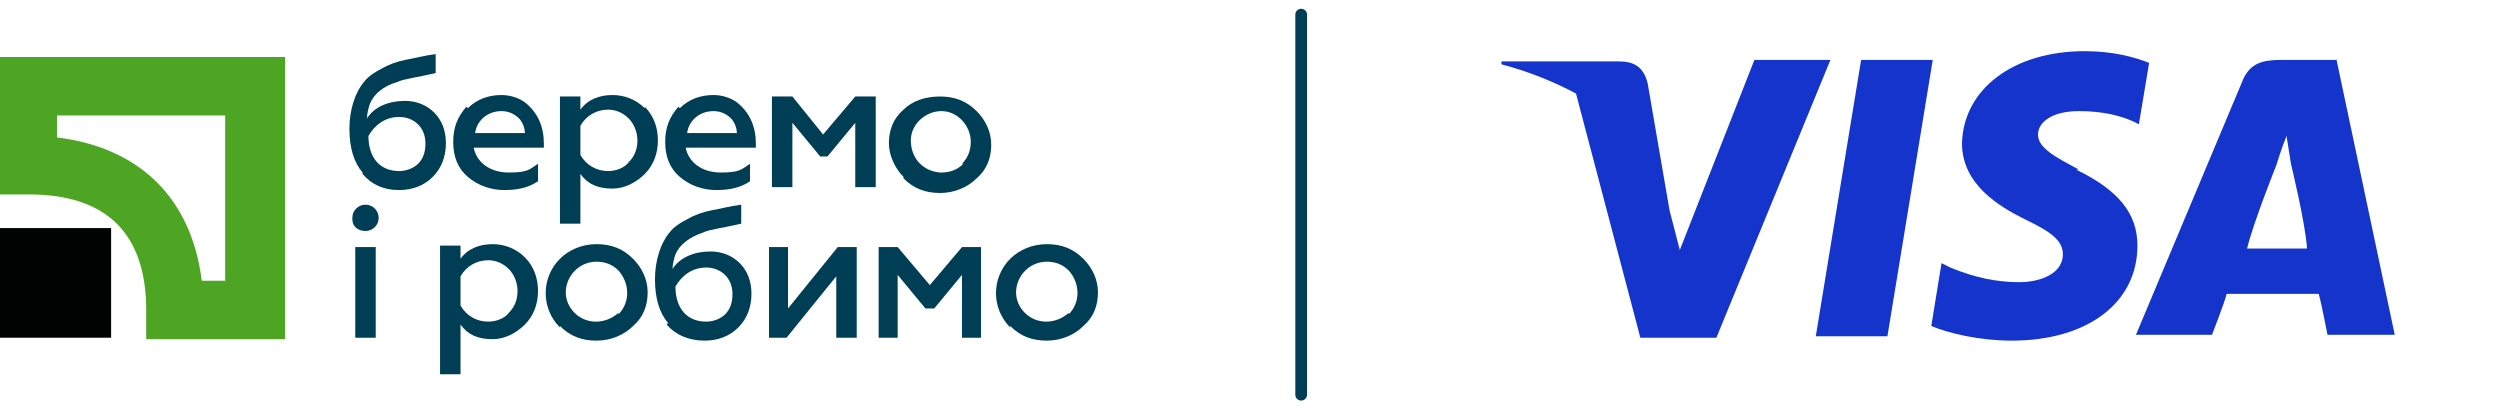 <svg width="171" height="28" viewBox="0 0 171 28" fill="none" xmlns="http://www.w3.org/2000/svg">
<path d="M7.6 15.6H0V23.1H7.6V15.6Z" fill="#010202"/>
<path d="M15.4 7.9V19.2H13.8C13.1 13.6 9.6 10.1 3.9 9.4V7.9H15.4ZM0 3.9V13.3H2C7.3 13.3 10 16 10 21.2V23.2H19.5V3.9H0Z" fill="#4EA524"/>
<path d="M28.6 11.2C29 10.8 29.1 10.3 29.1 9.8C29.1 8.7 28.3 8 27.3 8C26.3 8 25.6 8.6 25.2 9.3C25.2 10.8 26 11.7 27.3 11.7C27.8 11.7 28.3 11.5 28.6 11.2ZM24.8 11.8C24.2 11.1 23.9 10.1 23.9 8.8C23.9 7.5 24.3 6.3 24.9 5.6C25.2 5.2 25.7 4.9 26.1 4.7C26.6 4.4 27.2 4.2 27.7 4.1C28.3 4 29 3.8 29.8 3.7V5C28.5 5.3 27.6 5.4 27.2 5.6C26.2 5.9 25.6 6.4 25.3 7.1C25.2 7.4 25.1 7.8 25.1 8.1C25.6 7.3 26.6 6.9 27.7 6.9C28.5 6.9 29.2 7.2 29.7 7.7C30.2 8.2 30.5 8.9 30.5 9.8C30.5 10.7 30.2 11.5 29.6 12.1C29 12.7 28.2 13 27.3 13C26.2 13 25.4 12.6 24.8 11.9V11.8Z" fill="#003E56"/>
<path d="M35.9 9.1C35.9 8.7 35.7 8.3 35.5 8.1C35.2 7.8 34.8 7.6 34.3 7.6C33.3 7.6 32.6 8.3 32.5 9.1H35.9ZM32 7.4C32.6 6.8 33.4 6.5 34.3 6.5C34.9 6.5 35.5 6.7 35.9 7C36.8 7.7 37.2 8.7 37.2 9.8V10.1H32.4C32.6 11.1 33.5 11.8 34.8 11.8C36.1 11.8 36.2 11.6 36.8 11.2V12.4C36.2 12.8 35.5 13 34.5 13C33.6 13 32.7 12.7 32 12.1C31.3 11.5 31 10.7 31 9.7C31 8.7 31.3 8 31.9 7.3L32 7.4Z" fill="#003E56"/>
<path d="M39.7 8.7V10.6C40.1 11.3 40.8 11.7 41.6 11.7C42.1 11.7 42.7 11.5 43 11.1C43.4 10.7 43.6 10.2 43.6 9.6C43.6 9.1 43.4 8.5 43 8.1C42.6 7.7 42.1 7.5 41.6 7.5C40.8 7.5 40.1 7.9 39.7 8.6V8.7ZM44.1 7.3C44.7 7.9 45 8.7 45 9.6C45 10.5 44.7 11.3 44.1 11.9C43.5 12.5 42.7 12.9 41.9 12.9C40.9 12.9 40.2 12.6 39.7 11.9V15.3H38.3V6.6H39.7V7.5C40.2 6.8 41 6.5 41.9 6.5C42.7 6.5 43.5 6.8 44.1 7.4V7.3Z" fill="#003E56"/>
<path d="M50.4 9.1C50.4 8.7 50.2 8.3 50 8.1C49.7 7.8 49.3 7.6 48.8 7.6C47.8 7.6 47.1 8.3 47 9.1H50.4ZM46.5 7.4C47.1 6.8 47.9 6.5 48.8 6.5C49.4 6.5 50 6.7 50.4 7C51.3 7.7 51.7 8.7 51.7 9.8V10.1H46.9C47.1 11.1 48 11.8 49.3 11.8C50.6 11.8 50.7 11.6 51.3 11.2V12.4C50.7 12.8 50 13 49 13C48.1 13 47.2 12.7 46.5 12.1C45.8 11.5 45.5 10.7 45.5 9.7C45.5 8.7 45.8 8 46.4 7.3L46.5 7.4Z" fill="#003E56"/>
<path d="M52.8 12.8V6.6H54.2L56.3 9.2L58.5 6.6H59.9V12.8H58.5V8.4L56.6 10.7H56.1L54.2 8.4V12.8H52.8Z" fill="#003E56"/>
<path d="M65.8 11.2C66.2 10.8 66.4 10.3 66.4 9.7C66.4 8.6 65.5 7.6 64.4 7.6C63.3 7.6 62.3 8.5 62.3 9.6C62.3 10.8 63.1 11.7 64.3 11.8H64.4C65 11.8 65.5 11.6 65.9 11.2H65.8ZM61.8 12.1C61.2 11.5 60.8 10.6 60.8 9.8C60.8 8.9 61.1 8.1 61.8 7.5C62.4 6.9 63.3 6.6 64.3 6.6C65.3 6.6 66.1 6.9 66.8 7.6C67.4 8.2 67.8 9 67.8 9.9C67.8 10.8 67.5 11.6 66.8 12.2C66.2 12.8 65.3 13.2 64.3 13.2C63.3 13.2 62.5 12.9 61.8 12.2V12.1Z" fill="#003E56"/>
<path d="M24.3 23.1V16.9H25.7V23.1H24.3ZM24.1 14.9C24.1 14.4 24.5 14 25 14C25.5 14 25.9 14.4 25.9 14.9C25.9 15.4 25.5 15.8 25 15.8C24.5 15.8 24.1 15.5 24.1 15V14.9Z" fill="#003E56"/>
<path d="M31.5 19V20.9C31.9 21.6 32.6 22 33.4 22C33.9 22 34.5 21.8 34.8 21.4C35.2 21 35.4 20.5 35.4 19.9C35.4 19.4 35.2 18.8 34.8 18.4C34.4 18 33.9 17.8 33.4 17.8C32.6 17.8 31.9 18.2 31.5 18.9V19ZM35.9 17.6C36.5 18.2 36.8 19 36.8 19.9C36.8 20.8 36.5 21.6 35.9 22.2C35.3 22.8 34.5 23.2 33.7 23.2C32.7 23.2 32 22.9 31.5 22.2V25.6H30.1V16.8H31.5V17.7C32 17 32.8 16.7 33.7 16.7C34.5 16.7 35.3 17 35.9 17.6Z" fill="#003E56"/>
<path d="M42.3 21.5C43.1 20.7 43.1 19.4 42.3 18.5C41.9 18.1 41.4 17.9 40.8 17.9C39.6 17.9 38.7 18.9 38.7 20C38.7 20.5 38.9 21 39.3 21.4C40.1 22.2 41.4 22.2 42.3 21.4V21.5ZM38.3 22.4C37 21.1 37 19 38.3 17.7C38.9 17.1 39.8 16.7 40.8 16.7C41.8 16.7 42.6 17 43.3 17.7C43.9 18.3 44.3 19.1 44.3 20C44.3 20.9 44 21.7 43.3 22.3C42.7 22.9 41.8 23.3 40.8 23.3C39.8 23.3 39 23 38.3 22.3V22.4Z" fill="#003E56"/>
<path d="M49.6 21.5C50 21.1 50.1 20.6 50.1 20.1C50.1 19 49.3 18.3 48.3 18.3C47.3 18.3 46.6 18.9 46.2 19.6C46.2 21.1 47 22 48.3 22C48.8 22 49.3 21.8 49.6 21.5ZM45.7 22.1C45.1 21.4 44.8 20.4 44.8 19.1C44.8 17.8 45.2 16.6 45.8 15.9C46.1 15.5 46.6 15.2 47 15C47.5 14.7 48.1 14.5 48.6 14.4C49.2 14.3 49.9 14.1 50.7 14V15.3C49.4 15.6 48.5 15.7 48.1 15.9C47.2 16.2 46.5 16.7 46.2 17.4C46.1 17.7 46 18.1 46 18.4C46.5 17.6 47.5 17.2 48.6 17.2C49.4 17.2 50.1 17.5 50.6 18C51.1 18.5 51.4 19.2 51.4 20.1C51.4 21 51.1 21.8 50.5 22.4C49.9 23 49.1 23.3 48.2 23.3C47.1 23.3 46.2 22.9 45.6 22.2L45.7 22.1Z" fill="#003E56"/>
<path d="M52.6 23.1V16.9H53.9V21.1L57.3 16.9H58.6V23.1H57.2V18.9L53.8 23.1H52.6Z" fill="#003E56"/>
<path d="M60.1 23.1V16.9H61.4L63.6 19.5L65.8 16.9H67.1V23.1H65.8V18.8L63.9 21.1H63.3L61.4 18.8V23.1H60.1Z" fill="#003E56"/>
<path d="M73.1 21.5C73.9 20.7 73.9 19.4 73.1 18.5C72.7 18.1 72.2 17.9 71.6 17.9C70.4 17.9 69.5 18.9 69.5 20C69.5 20.5 69.7 21 70.1 21.4C70.9 22.2 72.2 22.2 73.1 21.4V21.5ZM69.1 22.4C67.8 21.1 67.8 19 69.1 17.7C69.7 17.1 70.6 16.7 71.6 16.7C72.6 16.7 73.4 17 74.1 17.7C74.7 18.3 75.1 19.1 75.1 20C75.1 20.9 74.8 21.7 74.1 22.3C73.5 22.9 72.6 23.3 71.6 23.3C70.6 23.3 69.8 23 69.1 22.3V22.4Z" fill="#003E56"/>
<path d="M89 1V27" stroke="#003E56" stroke-width="0.8" stroke-linecap="round" stroke-linejoin="round"/>
<path d="M120 4.1L114.9 17.1L114.2 14.4L112.7 5.7C112.4 4.5 111.7 4.2 110.7 4.2H102.7V4.4C104.6 4.9 106.3 5.6 107.8 6.4L112.2 23.1H117.4L125.2 4.1H120ZM114.5 14.1C114.5 14.1 114.5 14 114.5 13.9C114.5 13.9 114.5 14 114.5 14.1Z" fill="#1434CB"/>
<path d="M124.2 23H129.1L132.2 4.1H127.3L124.2 23Z" fill="#1434CB"/>
<path d="M142.2 11.6C140.5 10.7 139.4 10.1 139.4 9.2C139.4 8.4 140.3 7.6 142.2 7.6C143.8 7.6 145 7.9 145.9 8.3L146.3 8.5L147 4.3C146 3.9 144.5 3.5 142.6 3.5C137.7 3.5 134.3 6.1 134.2 9.8C134.2 12.6 136.7 14.1 138.5 15C140.4 15.9 141.1 16.5 141.1 17.4C141.1 18.7 139.6 19.3 138.1 19.3C136.6 19.3 135.1 19 133.4 18.3L132.8 18L132.1 22.3C133.3 22.8 135.4 23.3 137.6 23.3C142.8 23.3 146.2 20.7 146.2 16.8C146.2 14.6 144.9 13 142 11.6H142.2Z" fill="#1434CB"/>
<path d="M159.8 4.1H156C154.8 4.1 153.9 4.3 153.4 5.5L146.1 22.9H151.3C151.3 22.9 152.2 20.6 152.3 20.1C152.9 20.1 157.9 20.1 158.6 20.1C158.8 20.8 159.2 22.9 159.2 22.9H163.8L159.8 4V4.1ZM153.7 17C154.1 15.3 155.7 11.3 155.7 11.3C155.7 11.3 156.1 10 156.4 9.3L156.7 11.2C156.7 11.2 157.7 15.3 157.8 17H153.7Z" fill="#1434CB"/>
</svg>
